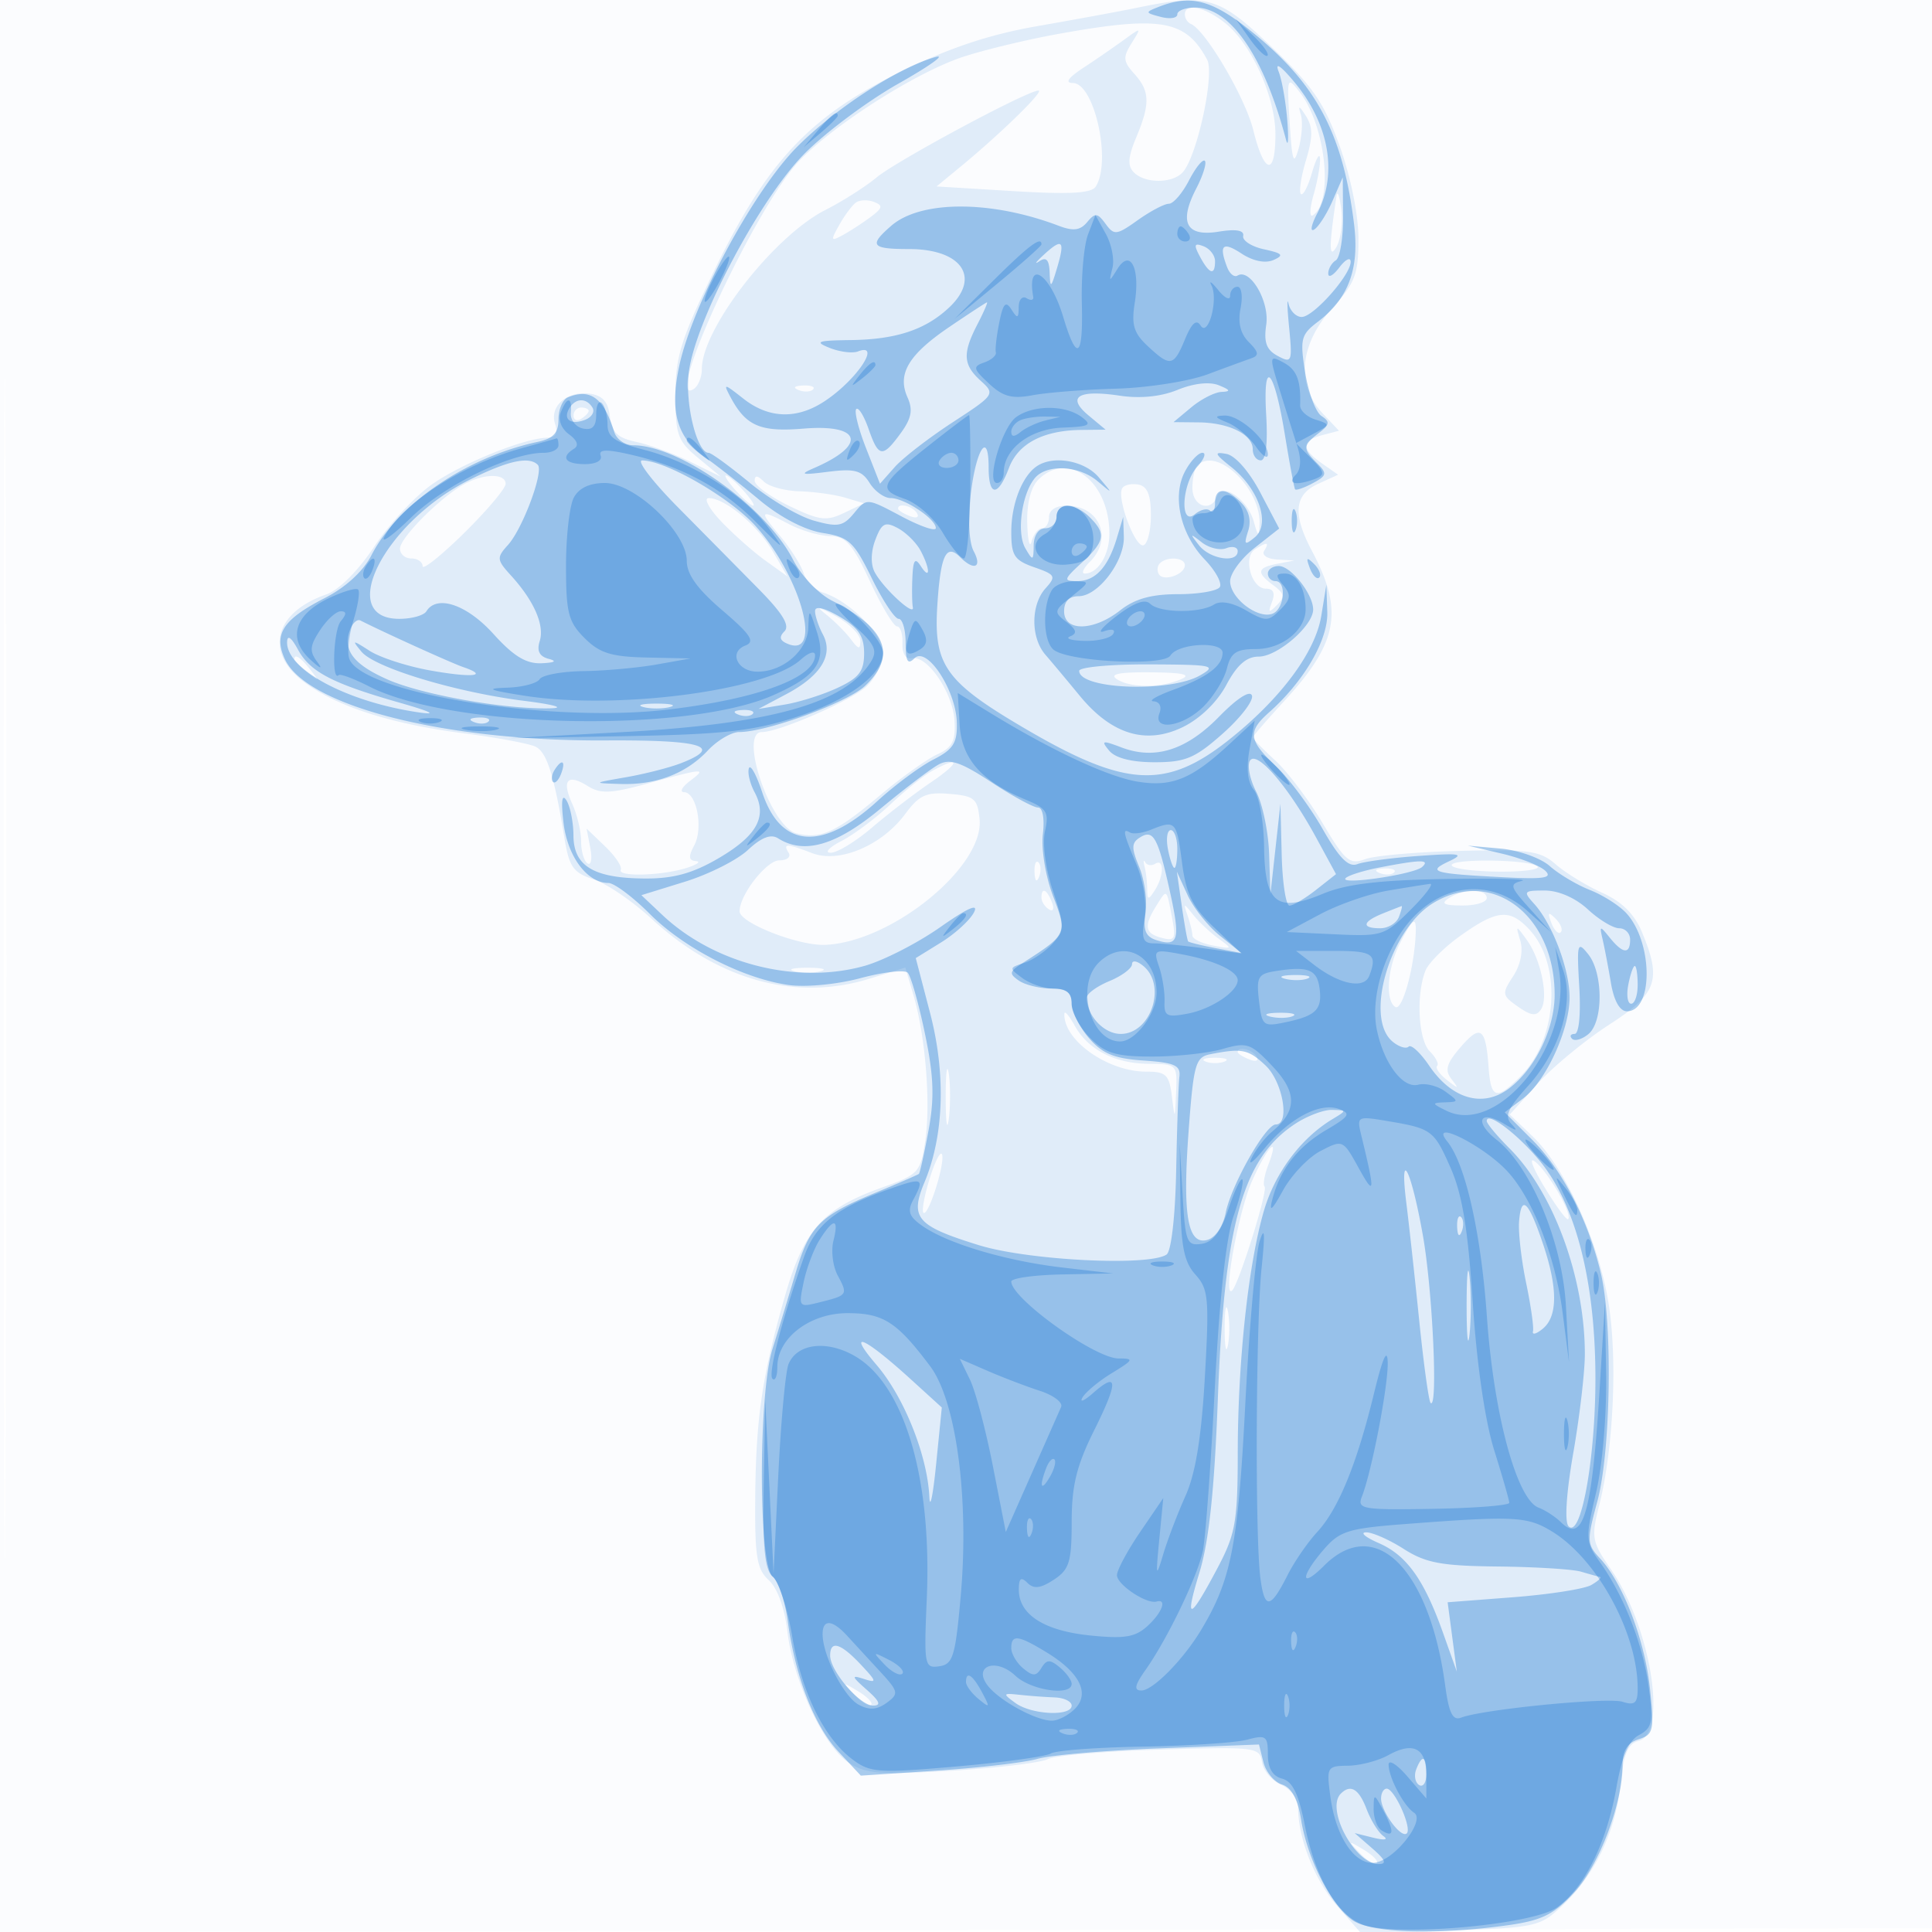 <svg xmlns="http://www.w3.org/2000/svg" width="256" height="256"><path fill="#1976D2" fill-opacity=".016" fill-rule="evenodd" d="M0 128.004v128.004l128.25-.254 128.25-.254.254-127.75L257.008 0H0zm.485.496c0 70.4.119 99.053.265 63.672s.146-92.98 0-128S.485 58.1.485 128.5"/><path fill="#1976D2" fill-opacity=".115" fill-rule="evenodd" d="M150.5 1.062c-2.2.451-8.05 1.528-13 2.392-6.38 1.113-11.636 2.862-18.054 6.005-12.143 5.946-17.757 11.901-24.719 26.221-4.491 9.236-5.227 11.578-5.227 16.63 0 5.314.288 6.118 3 8.363l3 2.483-4-1.956c-2.2-1.076-5.435-2.266-7.19-2.644-2.503-.54-3.257-1.267-3.5-3.372-.222-1.924-.962-2.776-2.615-3.011-3.018-.428-5.4 1.605-4.65 3.968.4 1.26.096 1.859-.943 1.859-2.95 0-11.139 3.274-15.232 6.09-2.271 1.562-5.752 5.285-7.735 8.272-2.189 3.299-4.715 5.819-6.431 6.417-6.844 2.386-8.183 7.629-2.954 11.567 4.338 3.268 11.533 5.58 21.25 6.829 4.4.566 8.665 1.363 9.479 1.772 1.49.75 2.449 3.787 3.805 12.053.637 3.885 1.164 4.638 3.857 5.512 1.715.556 5.153 2.887 7.639 5.179 8.9 8.203 19.151 11.031 28.952 7.986l4.731-1.47 1.074 3.646c1.587 5.392 2.312 14.336 1.565 19.317-.625 4.166-.898 4.466-5.581 6.129-7.985 2.836-10.477 5.602-13.008 14.441-3.033 10.59-3.854 16.191-3.94 26.855-.062 7.663.221 9.361 1.792 10.782 1.125 1.019 2.101 3.688 2.462 6.733.785 6.629 4.814 15.281 8.128 17.453 2.282 1.495 4.158 1.64 13.706 1.06 6.084-.37 11.799-1.06 12.701-1.533.901-.474 7.582-1.042 14.847-1.261 12.675-.384 13.22-.318 13.5 1.635.16 1.12 1.303 2.48 2.541 3.023 1.257.552 2.252 1.875 2.256 3 .011 4.18 2.213 9.692 5.254 13.156l3.151 3.589 11.785-.42c11.423-.408 11.882-.511 14.887-3.366 4.284-4.071 6.988-9.734 7.634-15.991.418-4.05.984-5.405 2.414-5.779 3.892-1.018 1.608-15.117-3.686-22.755-2.526-3.646-2.62-4.168-1.53-8.499 1.91-7.584 2.436-19.567 1.186-26.991-1.38-8.19-5.782-17.793-10.017-21.851l-3.028-2.9 3.684-4.077c2.025-2.242 6.288-5.76 9.471-7.818 6.385-4.126 7.016-5.914 4.344-12.307-.985-2.359-2.654-4.004-5.25-5.176-2.093-.945-4.859-2.637-6.148-3.76-2.081-1.813-3.497-2.014-12.654-1.795-5.672.136-11.348.63-12.614 1.098-2.057.761-2.655.256-5.62-4.747-1.826-3.079-4.658-6.829-6.294-8.334S166 97.891 166 97.724s1.849-2.311 4.109-4.764c7.205-7.822 7.978-11.942 3.738-19.945-2.594-4.896-2.362-7.459.806-8.903l2.654-1.209-2.154-1.508c-2.743-1.922-2.727-3.012.058-3.74l2.21-.578-2.21-2.353c-3.505-3.73-3.005-9.103 1.289-13.856 3.081-3.41 3.5-4.514 3.5-9.224 0-3.162-1.01-8.171-2.47-12.247-2.064-5.761-3.548-7.927-9.01-13.147-7.067-6.756-8.45-7.154-18.02-5.188m6.5.855c0 .504.356 1.066.79 1.25 1.956.825 7.221 9.781 8.279 14.083 1.444 5.87 2.931 6.157 2.931.566 0-5-3.193-12.036-6.722-14.812C159.602.899 157 .363 157 1.917m-16.875 2.599c-4.056.734-9.665 2.085-12.465 3-6.181 2.022-17.052 8.914-21.728 13.777-5.789 6.019-18.241 32.87-14.039 30.273.609-.376 1.107-1.575 1.107-2.665 0-5.352 9.511-17.598 16.372-21.079 2.27-1.153 5.315-3.087 6.765-4.299C118.784 21.311 136.13 12 137.604 12c.837 0-4.988 5.691-10.305 10.069l-3.201 2.635 10.16.619c7.481.456 10.364.297 10.936-.602 2.117-3.333-.184-13.718-3.042-13.725-1.083-.002-.619-.683 1.348-1.977a170 170 0 0 0 5.395-3.714c2.365-1.72 2.378-1.714 1.044.421-1.164 1.865-1.116 2.421.355 4.047 2.084 2.302 2.134 3.958.255 8.454-1.093 2.618-1.167 3.755-.3 4.622 1.524 1.524 5.245 1.468 6.537-.099 1.902-2.308 4.176-12.953 3.168-14.835-2.837-5.302-6.168-5.873-19.829-3.399m30.763 11.735c.323 5.183.525 5.765 1.187 3.414.438-1.559.567-3.584.286-4.5-.387-1.257-.219-1.205.684.211.926 1.453.927 2.773.006 5.848-.654 2.184-.959 4.201-.677 4.483s.947-1 1.479-2.847c.532-1.848 1.007-2.682 1.057-1.853.049.828-.331 2.974-.846 4.769s-.573 3.038-.129 2.764c2.798-1.729 1.747-11.854-1.691-16.289-1.704-2.198-1.735-2.107-1.356 4M177.093 26c-1.01 6.656-1.013 8.432-.011 6.728.573-.974.861-3.224.64-5s-.504-2.553-.629-1.728m-63.684.843c-.5.361-1.492 1.696-2.205 2.967-1.178 2.101-1.133 2.22.5 1.323.988-.543 2.647-1.622 3.686-2.399 1.569-1.172 1.639-1.509.41-1.981-.815-.312-1.891-.272-2.391.09m-7.596 24.84c.721.289 1.584.253 1.916-.079s-.258-.568-1.312-.525c-1.165.048-1.402.285-.604.604M76 55.059c0 .582.45.781 1 .441s1-.816 1-1.059S77.55 54 77 54s-1 .477-1 1.059m82.667 6.608c-.367.366-.667 1.716-.667 3 0 2.456 2.49 3.276 3.288 1.083.687-1.889 4.019.413 4.84 3.345.563 2.013.688 2.079.769.405.228-4.763-5.679-10.385-8.23-7.833m-21.096 1.904c-.976.977-1.527 3.153-1.455 5.75.064 2.299.322 3.392.573 2.429.252-.963.875-1.75 1.384-1.75.51 0 .927-.675.927-1.5 0-.899.922-1.5 2.3-1.5 4.396 0 6.222 4.335 3.129 7.429-.865.864-1.18 1.571-.7 1.571 1.74 0 3.271-2.464 3.271-5.266 0-6.964-5.471-11.12-9.429-7.163m-76.071.591c-3.161 1.741-8.5 7.101-8.5 8.534 0 .717.675 1.304 1.5 1.304s1.5.46 1.5 1.021c0 .562 2.475-1.415 5.5-4.392s5.5-5.911 5.5-6.521c0-1.407-2.898-1.379-5.5.054m36 .838c.995 1.1 2.035 2 2.31 2s-.315-.9-1.31-2-2.035-2-2.31-2 .315.9 1.31 2m2.5-1.289c0 .611 2.059 2.107 4.576 3.326 3.98 1.926 4.924 2.048 7.25.936l2.674-1.278-2.5-.748c-1.375-.411-4.097-.792-6.05-.847s-4.09-.64-4.75-1.3c-.826-.826-1.2-.854-1.2-.089m48.702.984c-.758 1.257 1.679 7.835 2.798 7.555.55-.138 1-1.931 1-3.986 0-2.684-.467-3.827-1.657-4.056-.911-.175-1.875.044-2.141.487m-53.139 4.396c1.615 1.701 4.25 4.035 5.854 5.187l2.917 2.096-1.917-3.282C100.386 69.614 96.05 66 93.909 66c-.706 0 .039 1.391 1.654 3.091M119 67.393c0 .216.698.661 1.552.989.89.341 1.291.173.941-.393-.587-.951-2.493-1.406-2.493-.596m-15.658 3.602c1.386 1.647 2.799 3.874 3.14 4.948s1.5 2.234 2.575 2.575c3.551 1.127 7.943 5.568 7.943 8.032 0 1.305-.984 3.289-2.186 4.409C112.811 92.825 103.238 97 100.962 97c-3.135 0 1.135 12.557 4.563 13.417 3.227.81 5.209-.09 11.085-5.033 2.81-2.365 6.226-4.808 7.59-5.429 1.995-.909 2.442-1.783 2.279-4.459-.227-3.739-3.61-8.698-5.645-8.274-.816.17-1.303-.596-1.255-1.972.044-1.237-.28-2.25-.721-2.25s-2.051-2.684-3.579-5.964c-2.292-4.92-3.217-5.972-5.279-6.007-1.375-.023-3.789-.714-5.364-1.535-4.004-2.088-4.161-1.907-1.294 1.501m62.946 1.806c-1.618 1.028-.466 5.199 1.436 5.199 1.006 0 1.274.568.824 1.75-.551 1.446-.439 1.521.643.433 1.079-1.087 1.002-1.544-.441-2.611-2.318-1.712-2.207-2.345.5-2.866l2.25-.434-2.309-.136c-1.27-.075-2.031-.586-1.691-1.136.735-1.189.426-1.24-1.212-.199m-12.594 1.838c-.352.352-.412 1.008-.135 1.457.624 1.009 3.441.024 3.441-1.203 0-1.026-2.353-1.207-3.306-.254M109.5 81.451c1.1.876 2.563 2.344 3.25 3.262 1.014 1.354 1.25 1.391 1.25.194 0-.812-1.463-2.28-3.25-3.262-2.382-1.31-2.716-1.361-1.25-.194M39 87.378c0 .207.788.995 1.75 1.75 1.586 1.243 1.621 1.208.378-.378C39.821 87.084 39 86.555 39 87.378M148 90c1.814 1.172 5.772 1.172 8.5 0 1.422-.611.267-.875-4-.914-4.223-.039-5.556.232-4.5.914m-24.5 12.16c-1.1.605-3.575 2.59-5.5 4.411s-4.85 4.01-6.5 4.864-2.293 1.555-1.43 1.559c.864.003 3.339-1.507 5.5-3.356s5.68-4.549 7.82-6c3.864-2.621 3.936-3.581.11-1.478m-37.79 1.688c-4.781 1.307-6.149 1.359-7.848.298-2.695-1.683-3.467-.77-2.024 2.397.639 1.403 1.162 3.628 1.162 4.945s.385 2.632.856 2.923c.47.291.634-.629.363-2.043l-.491-2.572 2.45 2.352c1.348 1.294 2.283 2.69 2.077 3.102-.48.964 5.487.793 8.745-.25 1.375-.44 1.922-.845 1.215-.9-.968-.075-1.024-.588-.226-2.079 1.228-2.295.328-7.006-1.347-7.053-.628-.017-.268-.692.799-1.5 2.286-1.729 1.886-1.702-5.731.38m34.248 3.995c-3.097 4.189-8.73 6.574-12.311 5.213-3.446-1.31-3.928-1.319-3.147-.056.34.55-.212 1-1.225 1-1.703 0-5.275 4.573-5.275 6.752 0 1.528 7.762 4.581 11.307 4.448 8.788-.331 21.109-10.339 20.492-16.646-.267-2.731-.688-3.086-3.978-3.36-3.095-.258-4.024.162-5.863 2.649m31.706 6.989c.185.732.343 2.082.351 3 .014 1.442.147 1.465.985.168 1.232-1.907 1.29-4.297.085-3.553-.503.311-1.104.225-1.336-.191s-.27-.157-.085.576m-14.585.751c.048 1.165.285 1.402.604.605.289-.722.253-1.585-.079-1.917s-.568.258-.525 1.312m55.341-.833c.414.412 3.37.75 6.569.75s5.298-.331 4.664-.735c-1.522-.97-12.206-.984-11.233-.015m-9.607.933c.721.289 1.584.253 1.916-.079s-.258-.568-1.312-.525c-1.165.048-1.402.285-.604.604M138 118.941c0 .518.445 1.216.989 1.552.566.35.734-.051.393-.941-.665-1.732-1.382-2.049-1.382-.611m15.212 1.091c-1.687 2.702-1.521 3.654.742 4.246 1.715.448 1.881.126 1.356-2.634-.755-3.975-.665-3.906-2.098-1.612M192 119c-1.138.736-.716.973 1.75.985 1.787.008 3.25-.435 3.25-.985 0-1.27-3.035-1.27-5 0m-34.635 2.332c.349 1.007.635 2.192.635 2.633s1.229 1.037 2.731 1.324c2.589.495 2.628.448.75-.905-1.09-.785-2.604-2.205-3.366-3.156-1.298-1.621-1.345-1.615-.75.104m36.19 2.631c-2.17 1.539-4.276 3.64-4.68 4.668-1.262 3.211-.94 9.161.577 10.679.799.798 1.238 1.666.976 1.928-.262.263.322 1.104 1.298 1.869 1.55 1.217 1.627 1.203.61-.107-.926-1.192-.68-2.063 1.195-4.243 2.649-3.078 3.338-2.589 3.711 2.633.303 4.238 1.015 4.444 4.234 1.225 4.889-4.889 5.519-14.708 1.242-19.365-2.638-2.872-4.292-2.743-9.163.713m12.009-1.67c.376.986.935 1.541 1.243 1.233s.001-1.114-.683-1.793c-.988-.98-1.102-.865-.56.56m-20.038 2.657c-1.688 3.265-2.015 7.63-.636 8.482.868.537 2.383-4.673 2.669-9.182.189-2.974-.203-2.839-2.033.7m15.934-.246c.389 1.329.007 3.179-.96 4.656-1.521 2.321-1.486 2.536.647 4.031 1.743 1.22 2.435 1.298 3.052.344 1.023-1.585-.03-6.656-1.919-9.235-1.438-1.962-1.453-1.959-.82.204m-96.21 3.985c.963.252 2.537.252 3.5 0 .963-.251.175-.457-1.75-.457s-2.713.206-1.75.457m35.785 5.627c-.152 3.517 5.732 7.684 10.852 7.684 2.62 0 3.036.399 3.39 3.25.397 3.2.405 3.192.563-.5.157-3.689.099-3.751-3.59-3.785-4.54-.043-8.074-1.864-9.854-5.075-.729-1.315-1.341-2.023-1.361-1.574M164 139.393c0 .216.698.661 1.552.989.89.341 1.291.173.941-.393-.587-.951-2.493-1.406-2.493-.596m-38.69 6.107c.005 3.3.192 4.529.415 2.732s.218-4.497-.01-6c-.229-1.503-.411-.032-.405 3.268m34.44-4.838c.688.278 1.813.278 2.5 0 .688-.277.125-.504-1.25-.504s-1.937.227-1.25.504m-36.547 15.451c-.709 2.274-1.09 4.333-.846 4.577.613.613 2.883-6.471 2.47-7.709-.184-.551-.914.859-1.624 3.132m42.694.388c-1.814 4.1-3.919 15.683-2.635 14.499.879-.811 4.779-13.292 4.302-13.769-.24-.24-.026-1.515.475-2.834 1.602-4.214-.077-2.565-2.142 2.104m38.718.747c1.547 2.561 2.975 4.495 3.173 4.298.597-.598-2.539-6.095-4.321-7.573-.95-.789-.457.617 1.148 3.275M162.272 176c0 2.475.195 3.488.434 2.25.238-1.238.238-3.262 0-4.5-.239-1.238-.434-.225-.434 2.25m-49.046 48.579c.95.991 1.942 1.587 2.205 1.324s-.514-1.074-1.726-1.803c-2.107-1.265-2.128-1.243-.479.479m67 21c.95.991 1.942 1.587 2.205 1.324s-.514-1.074-1.726-1.803c-2.107-1.265-2.128-1.243-.479.479"/><path fill="#1976D2" fill-opacity=".365" fill-rule="evenodd" d="M153.554.902c-1.858.727-1.847.788.25 1.336 1.208.316 2.196.167 2.196-.332 0-.498 1.072-.906 2.381-.906 4.663 0 9.112 6.478 12.018 17.5.29 1.1.369-.025.175-2.5s-.709-5.4-1.143-6.5c-.504-1.273.172-.87 1.861 1.111 4.812 5.645 6.037 12.318 3.244 17.672-.798 1.531-.976 2.489-.395 2.13s1.669-2.062 2.419-3.783l1.362-3.13.039 5.191c.021 2.855-.411 5.469-.961 5.809s-1 1.127-1 1.75.661.259 1.468-.809c.808-1.067 1.483-1.413 1.5-.768.047 1.718-4.92 7.327-6.487 7.327-.738 0-1.522-.788-1.742-1.75s-.187.438.074 3.112c.448 4.596.366 4.804-1.504 3.803-1.503-.804-1.869-1.801-1.524-4.151.452-3.083-2.154-7.522-3.814-6.496-.419.259-1.034-.239-1.366-1.106-1.133-2.952-.608-3.46 1.887-1.825 1.546 1.013 3.16 1.342 4.25.866 1.439-.628 1.213-.885-1.242-1.416-1.65-.356-2.897-1.156-2.772-1.776.151-.747-.94-.939-3.232-.567-4.328.703-5.324-1.192-2.995-5.697.906-1.75 1.421-3.408 1.146-3.683s-1.219.892-2.099 2.593S155.467 27 154.879 27s-2.44.976-4.115 2.168c-2.817 2.006-3.137 2.042-4.273.489-1.067-1.459-1.386-1.489-2.437-.222-.912 1.099-1.836 1.218-3.763.486-8.943-3.401-18.276-3.403-22.191-.007-3.011 2.611-2.652 3.086 2.329 3.086 7.01 0 9.59 3.761 5.321 7.759-3.151 2.952-7.033 4.231-13.065 4.304-4.395.054-4.814.212-2.75 1.036 1.339.535 3.026.746 3.75.468 3.18-1.22-.187 3.805-4.419 6.596-3.682 2.428-7.393 2.312-10.759-.336-2.617-2.059-2.706-2.068-1.689-.168 2.028 3.791 3.936 4.609 9.642 4.136 7.666-.636 8.465 2.152 1.486 5.189-2.08.905-1.812.984 1.79.53 3.504-.441 4.452-.186 5.49 1.476.69 1.106 1.947 2.01 2.792 2.01 1.837 0 5.982 2.756 5.982 3.978 0 .475-2.06-.232-4.579-1.571-4.577-2.434-4.579-2.434-6.25-.414-1.457 1.762-2.142 1.888-5.343.988-2.019-.567-5.836-2.82-8.482-5.006S94.246 60 93.89 60c-1.515 0-3.11-6.354-2.641-10.517.757-6.719 9.295-22.95 15.28-29.047 2.765-2.818 8.39-7.023 12.5-9.345s6.346-3.917 4.971-3.545c-4.832 1.31-13.294 6.792-18.371 11.902-5.812 5.852-13.912 20.927-15.645 29.121-1.275 6.03-.287 9.418 3.526 12.089 1.446 1.013 4.649 3.528 7.117 5.589 2.744 2.291 5.998 3.989 8.371 4.369 3.495.559 4.146 1.159 6.516 6.002 1.448 2.96 3.05 5.382 3.56 5.382.509 0 .926 1.44.926 3.2 0 2.451.275 2.925 1.175 2.025 1.642-1.642 5.501 4.228 5.609 8.534.068 2.694-.469 3.54-3.101 4.884-1.75.893-5.069 3.349-7.374 5.457-7.36 6.73-12.858 6.327-15.317-1.125-.771-2.335-1.564-3.76-1.762-3.166s.144 2.022.761 3.173c1.714 3.205.328 5.747-4.761 8.729-3.41 1.999-5.972 2.712-9.684 2.698-6.858-.027-9.542-1.626-9.561-5.694-.009-1.768-.428-3.867-.932-4.663-.595-.942-.729.107-.381 3 .535 4.455 3.145 7.948 5.939 7.948.764 0 3.228 1.839 5.475 4.086 4.58 4.58 12.383 8.579 18.407 9.432 2.26.32 6.405-.074 9.507-.904 3.025-.81 5.844-1.138 6.265-.728s1.449 4.02 2.283 8.024c1.178 5.647 1.287 8.529.489 12.848-.566 3.062-1.144 5.667-1.283 5.789-.14.121-2.729 1.249-5.754 2.505-7.495 3.112-8.734 4.374-10.651 10.85a766 766 0 0 1-3.003 9.883c-1.87 5.952-1.855 28.548.02 30.103.751.624 1.655 3.266 2.009 5.873 1.014 7.466 3.511 13.905 6.728 17.349l2.962 3.171 10.218-.676c5.619-.372 11.567-1.071 13.217-1.553s8.922-1.107 16.161-1.388l13.161-.51.591 2.356c.325 1.296 1.435 2.624 2.466 2.952 1.258.399 2.088 1.931 2.524 4.658.834 5.217 3.951 11.314 6.806 13.314 2.446 1.713 11.269 1.991 20.702.652 4.42-.628 6.009-1.423 8.686-4.343 3.302-3.604 6.403-11.767 6.403-16.857 0-1.929.637-2.953 2.131-3.428 1.961-.622 2.081-1.154 1.506-6.66-.673-6.434-3.58-14.035-6.612-17.286-1.762-1.888-1.785-2.35-.382-7.512 1.802-6.629 2.071-23.65.48-30.288-1.707-7.116-5.089-13.678-9.138-17.727l-3.598-3.598 2.412-1.82c3.025-2.282 6.15-9.033 6.179-13.349.025-3.705-2.248-9.754-4.671-12.431-1.519-1.678-1.434-1.787 1.392-1.787 1.824 0 4.072.985 5.706 2.5 1.484 1.375 3.35 2.5 4.147 2.5.796 0 1.448.675 1.448 1.5 0 1.985-.96 1.896-2.692-.25-1.322-1.639-1.382-1.623-.947.25.255 1.1.749 3.688 1.097 5.75.4 2.368 1.18 3.75 2.12 3.75 3.511 0 3.468-9.082-.061-12.982-.914-1.009-3.092-2.399-4.839-3.088s-4.146-2.118-5.33-3.174-4.107-2.097-6.5-2.313l-4.348-.394 4.5 1.059c2.475.582 5.068 1.606 5.762 2.274.995.956-.175 1.139-5.5.861-9.45-.493-10.227-.719-7.262-2.116 2.123-1 1.518-1.107-4.012-.712-3.582.256-7.237.743-8.122 1.083-1.185.455-2.406-.782-4.631-4.69-1.662-2.919-4.42-6.63-6.128-8.245-3.675-3.474-3.828-4.613-.961-7.158 4.665-4.14 7.856-9.634 7.729-13.305l-.125-3.6-.672 4.1c-.795 4.844-5.42 11.043-12.296 16.478-8.307 6.567-13.658 6.264-26.933-1.523-10.565-6.197-12.147-8.406-11.651-16.267.424-6.718 1.171-8.319 3.019-6.471 1.858 1.858 2.961 1.384 1.805-.776-.621-1.16-.782-4.233-.395-7.529.71-6.036 2.373-8.539 2.373-3.571 0 3.892 1.235 3.923 2.69.069 1.227-3.251 4.547-4.99 9.625-5.043l3.185-.034-2.271-1.894c-2.94-2.452-1.374-3.438 4.144-2.61 2.718.407 5.465.13 7.679-.777 2.119-.867 4.219-1.099 5.448-.602 1.539.623 1.622.826.361.88-.902.038-2.702.955-4 2.037l-2.361 1.966 3.316.034c4.047.04 7.184 1.599 7.184 3.568 0 .806.479 1.465 1.065 1.465.673 0 .936-2.201.715-5.985-.454-7.777 1.039-6.209 2.478 2.602.618 3.786 1.224 7.032 1.347 7.214s1.173-.177 2.333-.798c1.889-1.011 1.95-1.287.586-2.652-1.937-1.937-1.913-2.363.226-4.002 1.455-1.115 1.515-1.496.357-2.257-.766-.504-1.741-3.1-2.165-5.769-.706-4.431-.56-5.014 1.671-6.707 4.073-3.09 5.534-7.008 4.813-12.909-1.441-11.81-4.849-18.371-13.053-25.124-5.589-4.601-8.437-5.426-12.819-3.711m-15.209 32.823c-1.067.976-1.356 1.382-.642.903.938-.632 1.321-.217 1.383 1.5.077 2.121.179 2.06.967-.578 1.102-3.69.745-4.072-1.708-1.825m20.667.298c1.241 2.318 1.988 2.537 1.988.584 0-.766-.685-1.656-1.523-1.978-1.243-.476-1.328-.22-.465 1.394m-33.207 9.291c-5.433 3.687-6.947 6.237-5.55 9.348.738 1.64.522 2.778-.892 4.718-2.422 3.324-2.945 3.258-4.27-.542-.606-1.739-1.341-2.924-1.633-2.632-.291.292.297 2.636 1.308 5.209l1.837 4.679 1.948-2.2c1.071-1.21 4.519-3.876 7.662-5.924 5.602-3.651 5.676-3.759 3.75-5.502-2.364-2.139-2.451-3.627-.439-7.518.839-1.622 1.401-2.921 1.25-2.886s-2.389 1.497-4.971 3.25M75.25 52.651c-.687.284-1.25 1.595-1.25 2.913 0 1.807-.678 2.543-2.75 2.986-9.466 2.026-18.548 8.226-22.052 15.056-1.071 2.087-3.415 4.234-6.151 5.633-5.535 2.831-6.816 4.778-5.314 8.075 2.848 6.251 21.272 10.93 42.517 10.798 12.794-.08 15.691.792 10 3.009-1.513.589-4.775 1.425-7.25 1.857-4.495.786-4.496.787-.815.904 4.748.152 8.731-1.372 11.605-4.438C95.05 98.1 96.923 97 97.951 97c3.672 0 14.312-3.898 16.66-6.104 4.27-4.011 2.873-7.637-4.351-11.296-1.807-.915-4.097-3.321-5.178-5.439C101.526 67.19 90.076 59 83.886 59c-1.072 0-2.192-.788-2.49-1.75-1.393-4.51-3.159-5.832-6.146-4.599m.209 1.416c-.92 1.489.147 2.298 2.061 1.564.884-.339 1.327-1.07.984-1.624-.81-1.311-2.215-1.284-3.045.06m81.573 8.373c-1.757 3.283-.64 8.316 2.595 11.693 1.425 1.487 2.328 3.131 2.006 3.652s-2.812.948-5.532.948c-3.535 0-5.72.609-7.659 2.134-3.54 2.785-7.442 2.855-7.442.133 0-1.308.667-2 1.927-2 2.578 0 6.094-4.631 5.987-7.885l-.086-2.615-.845 2.814c-1.156 3.853-2.849 5.686-5.251 5.686-1.863 0-1.813-.196.622-2.452 3.062-2.838 3.238-3.813 1.075-5.977C142.437 66.58 140 66.54 140 68.5c0 .825-.675 1.5-1.5 1.5-.88 0-1.513.93-1.53 2.25-.029 2.087-.109 2.116-1.106.401-1.184-2.038-.483-7.201 1.264-9.306 1.564-1.883 5.822-1.675 8.293.405 2.077 1.748 2.077 1.748.174-.5-1.875-2.215-5.987-2.959-8.195-1.485-1.954 1.305-3.4 5.013-3.4 8.721 0 3.134.408 3.76 3.051 4.681 2.802.977 2.924 1.203 1.5 2.777-1.977 2.184-1.993 6.546-.034 8.806.835.963 2.882 3.41 4.55 5.439 4.232 5.147 8.801 6.529 13.689 4.141 2.267-1.108 4.533-3.308 5.744-5.577 1.419-2.659 2.667-3.748 4.295-3.75C169.28 87 174 82.915 174 80.768c0-2.041-2.944-5.768-4.557-5.768-.794 0-1.443.45-1.443 1s.45 1 1 1c1.524 0 1.192 3.712-.385 4.318-1.948.747-5.615-2.062-5.615-4.302 0-1.029 1.463-3.021 3.25-4.426l3.25-2.555-2.5-4.764c-1.472-2.804-3.323-4.913-4.5-5.126-1.684-.306-1.582-.032.65 1.74 3.656 2.901 5.225 7.559 3.132 9.296-1.363 1.131-1.481 1.021-.892-.833.437-1.378.107-2.708-.927-3.743-2.07-2.069-3.463-2.044-3.463.062 0 .916-.296 1.37-.658 1.008s-1.262-.156-2 .456c-2.046 1.698-1.762-4.009.313-6.302.91-1.006 1.211-1.829.669-1.829s-1.574 1.098-2.292 2.44m-94.771 1.117C50.915 69.211 44.43 82 52.91 82c1.634 0 3.25-.45 3.59-1 1.385-2.241 5.358-.899 8.881 3 2.658 2.942 4.342 3.969 6.366 3.884 1.769-.075 2.113-.282.961-.581-1.229-.32-1.604-1.056-1.194-2.347.668-2.104-.747-5.34-3.803-8.696-1.898-2.083-1.926-2.365-.402-4.049 1.953-2.159 4.787-9.782 3.948-10.621-1.16-1.16-3.942-.551-8.996 1.967m27.602 3.693c3.401 3.438 8.2 8.296 10.664 10.796 3.186 3.232 4.171 4.856 3.41 5.617s-.608 1.249.534 1.687c4.6 1.766 1.583-9.065-4.362-15.661-3.386-3.755-11.869-8.657-15.02-8.679-.776-.006 1.372 2.803 4.774 6.24M171.158 69c0 1.375.227 1.938.504 1.25.278-.687.278-1.812 0-2.5-.277-.687-.504-.125-.504 1.25m-55.168 2.525c-.605 1.591-.637 3.266-.083 4.302 1.136 2.121 5.309 5.962 5.049 4.645-.106-.535-.133-2.322-.059-3.972.104-2.325.352-2.663 1.103-1.5 1.292 1.999 1.274.38-.023-2.043-.563-1.051-1.917-2.39-3.009-2.974-1.688-.904-2.136-.672-2.978 1.542m42.882.725c1.456 1.856 5.128 2.415 5.128.781 0-.532-.681-.707-1.513-.388-.832.32-2.294-.032-3.25-.781-1.571-1.232-1.606-1.195-.365.388m14.692 3.043c.376.986.935 1.541 1.243 1.233s.001-1.114-.683-1.793c-.988-.98-1.102-.865-.56.56M108 80.974c0 .636.466 2.028 1.035 3.092 1.444 2.698-.243 5.464-4.816 7.894l-3.719 1.977 3.5-.58c1.925-.319 5.075-1.318 7-2.219 2.836-1.327 3.5-2.196 3.5-4.582 0-2.265-.749-3.381-3.25-4.842-2.036-1.189-3.25-1.466-3.25-.74m-61.606 2.443c-1.032 2.688.402 4.605 4.952 6.618 4.6 2.035 15.739 3.999 21.654 3.819 1.925-.059.35-.501-3.5-.982-9.081-1.135-19.864-4.395-21.618-6.535-1.289-1.573-1.214-1.579 1.118-.085 1.375.881 4.975 2.045 8 2.586 5.546.993 7.893.759 4.393-.439-1.538-.526-10.543-4.608-13.642-6.184-.413-.21-1.023.331-1.357 1.202m-8.354 1.659c-.092 3.636 8.002 7.952 17.49 9.326 2.509.363 1.578-.107-2.53-1.278-8.981-2.56-11.91-4.09-13.528-7.066-.88-1.617-1.407-1.978-1.432-.982M143 88.893c0 2.45 11.981 2.904 16 .607 2.305-1.317 1.777-1.432-6.75-1.465-5.088-.019-9.25.367-9.25.858m18.544 6.062c-4.35 4.454-8.516 5.767-12.953 4.079-2.548-.968-2.739-.917-1.617.434.815.982 2.975 1.532 6.02 1.532 4.08 0 5.351-.535 9.028-3.798 2.354-2.088 4.094-4.354 3.867-5.036-.25-.749-1.965.352-4.345 2.789M85.25 93.689c.963.252 2.537.252 3.5 0 .963-.251.175-.457-1.75-.457s-2.713.206-1.75.457m12.563.994c.721.289 1.584.253 1.916-.079s-.258-.568-1.312-.525c-1.165.048-1.402.285-.604.604m-35 1c.721.289 1.584.253 1.916-.079s-.258-.568-1.312-.525c-1.165.048-1.402.285-.604.604m61.562 5.617c-1.031.561-4.502 3.198-7.712 5.86-5.881 4.876-10.121 6.102-13.563 3.923-.96-.608-2.217-.122-4 1.544-1.43 1.337-5.19 3.231-8.356 4.209l-5.756 1.779 2.756 2.603c6.895 6.512 17.845 9.277 26.806 6.768 2.484-.695 6.989-2.997 10.013-5.115 3.72-2.606 5.168-3.236 4.479-1.95-.559 1.045-2.52 2.83-4.358 3.965l-3.342 2.066 1.898 7.274c2.112 8.096 1.846 16.239-.731 22.407-1.982 4.743-1.065 5.806 7.216 8.364 6.543 2.021 22.539 2.818 24.849 1.238.627-.429 1.159-5.106 1.277-11.235.112-5.775.304-11.319.426-12.319.185-1.508-.628-1.876-4.744-2.152-3.894-.261-5.46-.906-7.25-2.987-1.256-1.459-2.283-3.528-2.283-4.598 0-1.45-.698-1.948-2.75-1.959-1.512-.009-3.425-.482-4.25-1.052-1.303-.9-1.254-1.194.369-2.235 6.071-3.893 6.089-3.932 4.163-8.974-.983-2.575-1.58-6.19-1.348-8.171.247-2.119-.018-3.553-.658-3.553-.589 0-3.367-1.512-6.173-3.36-4.049-2.666-5.489-3.149-6.978-2.34m41.253-.508c-.39.632-.016 2.49.831 4.129.848 1.639 1.617 5.365 1.709 8.279l.168 5.3.664-6 .664-6 .168 6.75c.092 3.713.557 6.75 1.033 6.75s2.058-.938 3.516-2.085l2.651-2.085-2.641-4.852c-3.662-6.729-7.873-11.624-8.763-10.186m-92.169 1.275c-.363.586-.445 1.281-.183 1.543s.743-.218 1.069-1.067c.676-1.762.1-2.072-.886-.476m77.617 8.886c-1.16.717-1.18 1.381-.12 3.941.701 1.693 1.077 4.429.834 6.08-.338 2.305.001 3.142 1.46 3.605 2.899.92 3.181-.07 1.799-6.323-1.613-7.303-2.207-8.395-3.973-7.303m3.679 1.547c.263 1.375.651 2.5.862 2.5s.383-1.125.383-2.5-.388-2.5-.861-2.5c-.474 0-.647 1.125-.384 2.5m27.984 2.459c-2.069.402-4.058 1.027-4.421 1.39-.991.991 9.033-.471 10.132-1.479 1.09-.998-.208-.978-5.711.089M156.585 120c.354 2.475.737 4.608.852 4.74.115.131 1.751.533 3.636.892l3.427.652-2.868-2.307c-1.577-1.269-3.503-3.696-4.279-5.392l-1.412-3.085zm33.247-.291c-5.693 3.531-9.071 15.188-5.308 18.311.838.696 1.795.994 2.127.663.331-.332 1.558.807 2.726 2.53 2.977 4.393 7.052 5.593 10.477 3.084 3.504-2.568 6.143-7.927 6.144-12.482.005-10.628-8.402-16.923-16.166-12.106m-6.582 1.322c-2.746 1.104-2.903 1.969-.357 1.969 1.041 0 2.152-.675 2.469-1.5s.477-1.471.357-1.437c-.121.035-1.231.471-2.469.968m26.012 9.719c.214 3.666-.04 6.25-.615 6.25-.539 0-.691.289-.338.643.354.353 1.329.073 2.167-.623 1.986-1.648 1.969-8.081-.028-10.579-1.436-1.797-1.524-1.477-1.186 4.309M150 127.756c0 .551-1.35 1.561-3 2.244s-3 1.668-3 2.187c0 2.383 2.272 4.813 4.5 4.813 3.997 0 6.131-6.402 3-9-.839-.696-1.5-.804-1.5-.244m65.755 2.744c-.263 1.375-.09 2.5.384 2.5.473 0 .861-1.125.861-2.5s-.173-2.5-.383-2.5-.599 1.125-.862 2.5m-45.486-.807c.973.254 2.323.237 3-.037s-.119-.481-1.769-.461-2.204.244-1.231.498m-2 5c.973.254 2.323.237 3-.037s-.119-.481-1.769-.461-2.204.244-1.231.498m-7.904 4.998c-1.936.379-2.201 1.296-2.84 9.816-.856 11.412-.189 15.479 2.423 14.796 1.079-.282 2.093-1.758 2.456-3.573.74-3.698 5.285-11.73 6.638-11.73 1.922 0 .939-5.669-1.356-7.826-2.282-2.143-3.104-2.31-7.321-1.483m11.24 9.231c-6.943 4.577-9.361 13.2-10.238 36.521-.452 12.027-1.173 18.794-2.442 22.945-2.029 6.631-1.299 6.401 2.492-.787 2.281-4.327 2.584-6.078 2.591-15 .009-12.173 1.394-25.031 3.462-32.145 1.462-5.029 4.89-9.625 9.06-12.147 1.954-1.181 1.953-1.192-.03-1.244-1.1-.028-3.303.807-4.895 1.857m25.395-.38c0 .336 1.37 1.982 3.045 3.657 5.811 5.811 9.955 17.141 9.955 27.219 0 2.376-.69 8.279-1.534 13.117-.928 5.319-1.172 9.159-.619 9.712 1.688 1.688 3.64-9.465 3.552-20.301-.102-12.614-2.708-22.493-7.442-28.203-2.934-3.54-6.957-6.548-6.957-5.201M186.358 159.5c.346 2.75 1.109 9.715 1.696 15.477s1.265 10.675 1.506 10.917c1.005 1.005.266-14.981-1.029-22.245-1.575-8.838-3.138-11.822-2.173-4.149m14.929 2.346c-.118 1.46.303 5.129.934 8.154s1.039 5.914.907 6.419c-.132.506.46.338 1.316-.372 1.989-1.651 1.976-5.458-.038-11.368-1.902-5.584-2.83-6.427-3.119-2.833m-8.208.737c.048 1.165.285 1.402.604.605.289-.722.253-1.585-.079-1.917s-.568.258-.525 1.312M194.336 173c0 4.125.177 5.813.392 3.75s.216-5.437 0-7.5c-.215-2.062-.392-.375-.392 3.75m-78.186 7.862c3.654 4.269 6.739 11.986 6.997 17.503.08 1.724.484-.24.897-4.365l.751-7.5-4.147-3.772c-6.216-5.652-8.577-6.632-4.498-1.866m66.525 23.597c3.718 1.617 6.019 4.828 8.538 11.913l1.824 5.128-.609-4.596-.609-4.595 8.706-.669c4.788-.368 9.441-1.099 10.34-1.624s1.41-1.003 1.135-1.062-1.4-.373-2.5-.698-6.05-.633-11-.685c-7.502-.079-9.583-.467-12.5-2.329-1.925-1.229-4.175-2.219-5-2.199-.825.019-.071.657 1.675 1.416M110 219.365c0 2.05 3.928 6.635 5.683 6.635 1.121 0 .898-.565-.822-2.084-2.045-1.804-2.096-1.998-.385-1.444 1.759.568 1.712.357-.424-1.916-2.67-2.842-4.052-3.249-4.052-1.191m24.545 6.291c2.138 1.564 7.455 1.809 7.455.344 0-.55-1.012-1.037-2.25-1.083a80 80 0 0 1-4.646-.344c-2.239-.243-2.276-.172-.559 1.083m53.106 8.812c-.31.807-.133 1.734.393 2.059s.956-.336.956-1.468c0-2.415-.556-2.658-1.349-.591m-9.984 3.199c-2.042 2.041 1.878 9.333 5.016 9.333 1.118 0 .892-.562-.822-2.053l-2.361-2.053 2.5.619c1.452.359 2.002.268 1.313-.218-.654-.46-1.655-2.064-2.226-3.565-1.025-2.698-2.124-3.36-3.42-2.063m5.333.642c0 1.724 2.676 5.349 3.408 4.617.708-.708-1.627-5.907-2.658-5.918-.412-.004-.75.581-.75 1.301"/><path fill="#1976D2" fill-opacity=".326" fill-rule="evenodd" d="M165.606 5.152c1.042 1.459 2.094 2.459 2.338 2.222.245-.236-.607-1.43-1.894-2.652L163.712 2.5zM108.405 17.25 106.5 19.5l2.25-1.905c1.237-1.048 2.25-2.06 2.25-2.25 0-.8-.805-.209-2.595 1.905m35.761 13.825c-.541 1.417-.908 5.539-.816 9.16.184 7.235-.656 7.814-2.484 1.711-1.706-5.693-4.856-7.779-3.96-2.622.079.454-.318.54-.881.191-.564-.348-1.032.181-1.04 1.176-.013 1.531-.163 1.578-.97.309-.751-1.179-1.094-.809-1.605 1.726-.358 1.774-.563 3.557-.456 3.961s-.584 1.008-1.534 1.341c-1.549.543-1.484.835.623 2.798 1.871 1.743 3.06 2.058 5.818 1.54 1.906-.357 6.88-.748 11.053-.867 4.172-.12 9.611-.972 12.086-1.894a486 486 0 0 1 5.824-2.138c1.033-.36.958-.828-.342-2.128-1.125-1.125-1.482-2.588-1.099-4.503.312-1.563.129-2.836-.408-2.836s-.975.536-.975 1.191-.708.318-1.574-.75c-.866-1.067-1.274-1.353-.906-.634.951 1.859-.428 6.96-1.439 5.323-.542-.875-1.174-.32-2.053 1.803-1.509 3.643-1.945 3.725-4.945.929-1.859-1.731-2.186-2.824-1.721-5.75.731-4.598-.6-7.2-2.293-4.482-1.11 1.783-1.141 1.776-.661-.13.278-1.1-.117-3.125-.876-4.5l-1.381-2.5zM156 31c0 .55.477 1 1.059 1s.781-.45.441-1-.816-1-1.059-1-.441.45-.441 1m-24.324 6.123-5.176 5.123 5.75-4.745c3.162-2.609 5.75-4.914 5.75-5.122 0-1.118-1.661.128-6.324 4.744M94.5 37c-.853 1.65-1.326 3-1.051 3s1.198-1.35 2.051-3 1.326-3 1.051-3-1.198 1.35-2.051 3m75.089 14.747a1048 1048 0 0 0 2.322 7.421c.544 1.7.461 3.06-.229 3.75-1.227 1.227.113 1.482 2.659.505 1.259-.483 1.168-.914-.558-2.64l-2.063-2.063 2.313-1.238c2.268-1.213 2.273-1.25.256-1.89-1.131-.359-2.038-1.202-2.015-1.873.112-3.318-.44-4.738-2.214-5.687-1.884-1.008-1.898-.9-.471 3.715m-55.717-1.997c-1.243 1.586-1.208 1.621.378.378.963-.755 1.75-1.543 1.75-1.75 0-.823-.821-.294-2.128 1.372m-39.566 4.895c-.378.985.06 2.149 1.091 2.904 1.095.8 1.337 1.498.663 1.914-1.818 1.123-1.167 2.037 1.451 2.037 1.451 0 2.329-.476 2.079-1.126-.312-.814.721-.867 3.727-.191 6.948 1.561 12.278 4.403 16.822 8.969 3.845 3.864 4.038 3.958 1.734.848-3.267-4.41-10.212-8.782-16.512-10.395-3.866-.991-4.861-1.673-4.861-3.335 0-1.149-.338-2.43-.75-2.846-.412-.417-.75.251-.75 1.483 0 1.604-.497 2.137-1.75 1.878-.963-.199-1.687-1.132-1.611-2.073.176-2.172-.512-2.206-1.333-.067m60.33.632c-1.889 1.382-4.019 8.723-2.531 8.723.492 0 .895-.625.895-1.389 0-3.112 3.493-5.781 7.781-5.947 3.632-.141 3.986-.339 2.53-1.414-2.186-1.614-6.449-1.601-8.675.027m-11.459 3.677c-6.591 5.21-6.907 5.895-3.304 7.152 1.696.591 3.91 2.555 5.042 4.474 1.109 1.881 2.37 3.418 2.801 3.417s.815-4.277.852-9.5c.037-5.224-.035-9.497-.16-9.497-.126 0-2.48 1.779-5.231 3.954m12.073-3.292c-.687.278-1.25.972-1.25 1.544 0 .706.401.713 1.25.024.688-.558 2.15-1.236 3.25-1.506l2-.492-2-.037c-1.1-.02-2.562.19-3.25.467m27.393.33c1.179.475 2.866 1.897 3.75 3.159S168 60.895 168 60.223c0-1.851-3.768-5.231-5.75-5.16-1.399.051-1.32.237.393.929M69 59.428c-7.777 2.158-15.705 7.285-18.054 11.673-.555 1.037 1.043-.109 3.551-2.546C58.896 64.279 67.67 60 72.038 60 73.117 60 74 59.55 74 59s-.112-.96-.25-.911c-.138.05-2.275.652-4.75 1.339m22-1.05c0 .207.787.995 1.75 1.75 1.586 1.243 1.621 1.208.378-.378C91.821 58.084 91 57.555 91 58.378m21.564 1.329c-.542 1.425-.428 1.54.56.56.684-.679.991-1.486.683-1.793-.308-.308-.867.247-1.243 1.233M124.5 61c-.34.55.084 1 .941 1S127 61.55 127 61s-.423-1-.941-1-1.219.45-1.559 1m-48.465 4.934C75.466 66.998 75 71.069 75 74.98c0 6.217.309 7.42 2.455 9.565 1.999 2 3.529 2.478 8.25 2.58l5.795.125-4.5.801c-2.475.44-6.836.834-9.691.875S71.84 89.45 71.5 90s-2.279 1.055-4.309 1.122c-2.95.097-2.487.311 2.309 1.065 12.244 1.924 32.049-.659 36.595-4.773 1.069-.967 1.905-1.227 1.905-.592 0 2.981-7.615 5.795-19.487 7.2-15.508 1.834-40.466-2.13-42.223-6.708-.314-.819-.073-3.115.537-5.101.609-1.986.892-3.827.628-4.091s-2.011.25-3.882 1.142c-4.536 2.163-5.5 5.305-2.486 8.104 1.329 1.234 1.744 1.397.986.387-1.095-1.459-1.041-2.155.332-4.25.903-1.378 2.136-2.505 2.74-2.505.798 0 .799.363.004 1.321-.965 1.162-1.231 8.084-.275 7.136.205-.204 2.03.474 4.054 1.506 10.902 5.562 42.075 6.234 53.532 1.154 5.787-2.567 7.058-4.41 5.781-8.387-1.011-3.151-1.039-3.164-1.139-.537-.114 3.014-3.345 5.807-6.718 5.807-2.668 0-3.874-2.598-1.609-3.467 1.317-.505.699-1.446-3.063-4.661C92.39 78.033 91 76.095 91 74.305 91 70.538 84.118 64 80.153 64c-2.024 0-3.438.664-4.118 1.934m85.613.54c-.322.84-1.274 1.526-2.117 1.526-.842 0-1.524.338-1.516.75.076 3.724 6.26 4.327 6.783.662.384-2.687-2.289-5.181-3.15-2.938M140 68.45c0 .798-.693 1.839-1.541 2.313-2.716 1.52-.645 4.388 2.919 4.041 2.386-.232 3.199-.847 3.449-2.609.367-2.587-1.365-5.195-3.449-5.195-.758 0-1.378.653-1.378 1.45m2 4.609c0 .582.45.781 1 .441s1-.816 1-1.059-.45-.441-1-.441-1 .477-1 1.059m-93.541 2.008c-.363.586-.445 1.281-.183 1.543s.743-.218 1.069-1.067c.676-1.762.1-2.072-.886-.476m56.105.226c.376.986.935 1.541 1.243 1.233s.001-1.114-.683-1.793c-.988-.98-1.102-.865-.56.56m65.478 2.257c1.063 1.282.992 1.844-.412 3.249-1.578 1.578-1.9 1.583-4.543.066-1.788-1.026-3.354-1.31-4.216-.764-1.876 1.188-7.247 1.123-8.473-.103-.67-.67-2.146-.128-4.45 1.634-1.897 1.45-2.637 2.356-1.646 2.013 1.067-.368 1.553-.219 1.191.366-.336.544-2.047.953-3.802.91s-2.605-.314-1.888-.601c.976-.391.85-.87-.5-1.908-1.71-1.315-1.674-1.49.697-3.377 2.457-1.956 2.462-1.991.309-2.013-1.205-.012-2.515.502-2.911 1.142-1.305 2.113-1.186 6.767.204 7.921 1.923 1.596 14.582 2.235 15.481.781 1.008-1.632 6.917-1.949 6.917-.372 0 1.745-2.027 3.26-6.605 4.938-2.142.785-3.284 1.459-2.538 1.498.784.04 1.114.703.781 1.57-.937 2.443 3.146 1.807 5.867-.914 1.327-1.328 2.706-3.578 3.063-5 .531-2.115 1.238-2.586 3.885-2.586 3.415 0 6.547-2.51 6.547-5.247 0-2.741-1.155-4.753-2.729-4.753-1.256 0-1.295.266-.229 1.55m-56.808 5.393c2.671 2.407 3.07 3.263 2.189 4.7-3.412 5.563-13.174 8.307-33.423 9.395l-14.5.779L83 97.54c12.729-.227 16.729-.671 22.374-2.486C112.351 92.81 117 89.389 117 86.498c0-1.638-4.609-6.498-6.162-6.498-.478 0 .6 1.324 2.396 2.943M149.5 82c-.34.55-.168 1 .382 1s1.278-.45 1.618-1 .168-1-.382-1-1.278.45-1.618 1m-28.972 1.912c-.844 2.66-.452 3.277 1.367 2.153.964-.596 1.059-1.325.34-2.609-.918-1.641-1.053-1.605-1.707.456m6.627 12.084c.268 4.553 2.891 7.538 8.761 9.969 2.803 1.161 3.106 1.657 2.553 4.178-.367 1.671.07 4.963 1.052 7.919 1.583 4.767 1.58 5.169-.052 6.973-.953 1.053-2.658 2.207-3.788 2.566-1.994.633-2 .693-.177 2.026 1.033.755 2.917 1.373 4.187 1.373 1.659 0 2.309.575 2.309 2.045 0 1.125 1.105 3.15 2.455 4.5 2.042 2.042 3.429 2.455 8.256 2.455 3.191 0 7.374-.452 9.296-1.005 3.241-.933 3.717-.768 6.597 2.278 3.305 3.496 3.292 5.909-.047 8.679-.916.761-2.128 2.321-2.693 3.466-.564 1.145.175.611 1.643-1.188 3.279-4.017 7.365-6.202 9.89-5.288 1.653.599 1.437.958-1.677 2.795-3.823 2.256-6.124 5.238-7.148 9.263-.439 1.728-.003 1.347 1.411-1.232 1.125-2.052 3.376-4.42 5.002-5.26 2.94-1.521 2.968-1.508 5.033 2.231 2.168 3.927 2.217 3.333.356-4.308-.608-2.498-.518-2.551 3.25-1.922 6.109 1.019 6.36 1.201 8.574 6.205 1.557 3.52 2.316 8.13 2.954 17.94.528 8.11 1.623 15.642 2.841 19.524 1.089 3.477 1.987 6.604 1.994 6.949s-4.544.705-10.114.801c-9.387.162-10.074.043-9.414-1.627 1.306-3.304 3.507-14.762 3.42-17.801-.057-1.961-.68-.553-1.8 4.064-2.277 9.392-4.733 15.394-7.542 18.436-1.27 1.375-3.032 3.934-3.916 5.687-2.284 4.529-3.053 4.628-3.608.466-.722-5.412-.615-33.663.156-41.153.48-4.666.405-5.653-.267-3.5-.515 1.65-1.371 11.409-1.902 21.687-.962 18.618-1.853 23.152-5.86 29.813-2.364 3.929-6.381 8-7.895 8-1.039 0-.901-.681.559-2.75 2.9-4.112 6.865-12.35 7.581-15.75.347-1.65 1.057-11.325 1.579-21.5.611-11.92 1.501-20.067 2.503-22.906.855-2.423 1.371-4.589 1.148-4.812-.224-.224-1.051 1.534-1.839 3.906-1.014 3.051-2.054 4.404-3.559 4.626-1.961.289-2.157-.218-2.515-6.5l-.389-6.814.097 7.648c.075 6.019.5 8.095 1.995 9.747 1.724 1.905 1.839 3.166 1.244 13.582-.457 8.011-1.235 12.774-2.573 15.753-1.055 2.348-2.387 5.845-2.96 7.77-.938 3.152-.989 2.953-.508-2l.533-5.5-3.066 4.5c-1.687 2.475-3.068 5.047-3.071 5.715-.004 1.256 3.921 3.873 5.246 3.497 1.449-.41.729 1.497-1.235 3.274-1.609 1.456-3.05 1.687-7.603 1.217-6.08-.627-9.412-2.772-9.412-6.058 0-1.525.288-1.757 1.135-.91.846.846 1.736.741 3.5-.415 2.06-1.35 2.365-2.34 2.369-7.685.003-4.789.654-7.44 2.966-12.085 3.244-6.514 3.206-7.892-.136-4.961-1.198 1.051-1.826 1.312-1.397.58s2.195-2.193 3.922-3.246c2.87-1.75 2.943-1.916.851-1.919-3.13-.005-14.21-7.952-14.21-10.191 0-.447 3.037-.872 6.75-.944l6.75-.132-6.74-.785c-7.486-.872-15.192-3.165-18.559-5.523-1.748-1.225-1.999-1.938-1.205-3.422 1.55-2.896 1.294-3.021-3.047-1.489-7.085 2.5-9.868 4.688-11.381 8.947-2.927 8.244-4.837 15.6-4.212 16.224.354.355.644-.351.644-1.568 0-3.826 4.304-7.121 9.302-7.121 4.741 0 6.541 1.155 10.947 7.026 3.469 4.621 5.193 17.594 4.05 30.474-.71 7.998-1.027 9.033-2.847 9.293-1.962.281-2.031-.096-1.647-9 .69-16.01-2.991-28.364-9.575-32.13-3.709-2.122-7.609-1.641-8.742 1.078-.403.968-1.015 7.609-1.36 14.759l-.628 13-.551-11.5-.55-11.5-.2 11.128c-.153 8.575.126 11.397 1.22 12.305.78.647 1.929 4.202 2.552 7.898 1.262 7.478 4.239 13.525 8.05 16.349 2.315 1.716 3.445 1.788 13.788.88 6.196-.543 11.796-1.316 12.443-1.716s6.143-.81 12.213-.91 12.273-.513 13.785-.917c2.503-.668 2.75-.491 2.75 1.968 0 1.807.625 2.866 1.887 3.196 1.379.36 2.188 2.018 3.004 6.156 1.366 6.921 4.257 11.889 7.676 13.189 4.292 1.631 22.425.042 25.706-2.254 3.632-2.542 6.606-8.52 7.904-15.885.736-4.178 1.629-6.248 3.017-6.991 1.724-.922 1.886-1.705 1.29-6.226-.745-5.655-3.267-12.153-6.455-16.63-1.955-2.745-1.979-3.15-.552-9.206.861-3.653 1.43-10.355 1.343-15.834l-.149-9.5-.707 11.5c-1.019 16.6-2.184 20.618-5.133 17.703-.732-.723-2.066-1.593-2.963-1.932-2.886-1.092-5.934-12.349-6.842-25.271-.784-11.153-2.848-20.279-5.257-23.25-2.508-3.093 4.719.476 7.932 3.917 3.359 3.598 6.39 11.311 7.343 18.687l.858 6.646-.409-7.444c-.465-8.463-4.628-18.444-9.19-22.032-3.04-2.391-2.251-4.075.992-2.119 1.687 1.018 1.919 1.028.989.046-.966-1.019-.514-2.061 2.196-5.061 4.215-4.665 6.136-11.005 4.646-15.331l-1.053-3.059.524 3.166c1.617 9.756-8.074 21.826-14.884 18.538-2.016-.974-2.041-1.075-.272-1.136 1.883-.066 1.886-.109.079-1.43-1.024-.749-2.647-1.156-3.606-.905-2.043.534-4.594-2.884-5.488-7.351-.919-4.599 1.352-11.36 5.064-15.072 4.438-4.438 10.4-4.661 14.955-.56l3.055 2.75-2.849-3.158c-2.571-2.85-2.668-3.202-1-3.616 1.017-.252-3.551-.366-10.151-.254-8.775.15-13.126.674-16.189 1.951-6.154 2.564-7.715 1.321-7.813-6.226-.043-3.293-.65-6.675-1.348-7.516-.84-1.013-1.038-2.822-.586-5.355l.684-3.826-3.374 3.13c-4.955 4.597-7.58 5.673-12.083 4.953-3.927-.628-11.418-4.116-19.586-9.119l-4.296-2.632zm-71.405-.334c.688.278 1.813.278 2.5 0 .688-.277.125-.504-1.25-.504s-1.937.227-1.25.504m6.012 1.045c1.244.239 3.044.23 4-.02s-.062-.446-2.262-.435-2.982.216-1.738.455M168.5 102c.995 1.1 2.035 2 2.31 2s-.315-.9-1.31-2-2.035-2-2.31-2 .315.9 1.31 2m-68.628 8.75c-1.243 1.586-1.208 1.621.378.378 1.666-1.307 2.195-2.128 1.372-2.128-.207 0-.995.787-1.75 1.75m52.628-.805c-1.1.443-2.338.609-2.75.371-1.067-.617-.953-.047.848 4.264.939 2.247 1.377 5.185 1.063 7.122-.439 2.706-.213 3.298 1.262 3.298.989 0 3.998.301 6.687.67l4.89.669-3.6-3.419c-2.922-2.776-3.729-4.408-4.284-8.67-.714-5.473-.852-5.618-4.116-4.305m31.42 8.065c-2.518.427-6.568 1.836-9 3.133l-4.42 2.357 6.431.302c6.203.292 6.557.177 9.983-3.25 1.954-1.953 3.11-3.499 2.569-3.434s-3.044.466-5.563.892m-58.048 4.74c-1.243 1.586-1.208 1.621.378.378 1.666-1.307 2.195-2.128 1.372-2.128-.207 0-.995.787-1.75 1.75m19.699 4.821c-3.074 3.075-1.068 10.429 2.845 10.429 2.051 0 4.834-3.721 4.834-6.464 0-4.963-4.406-7.237-7.679-3.965m8.018.547c.445 1.31.768 3.373.718 4.585-.079 1.94.285 2.133 3.052 1.613 3.153-.593 6.641-2.923 6.641-4.436 0-1.2-3.035-2.608-7.378-3.423-3.717-.697-3.815-.644-3.033 1.661m20.526-.277c3.378 2.607 6.632 3.26 7.32 1.467 1.104-2.875.505-3.308-4.57-3.308h-5.135zm-5.159.846c-2.263.361-2.498.793-2.134 3.914.391 3.349.55 3.477 3.544 2.848 4.052-.853 4.877-1.697 4.469-4.573-.347-2.439-1.539-2.883-5.879-2.189M203.5 153c.995 1.1 2.035 2 2.31 2s-.315-.9-1.31-2-2.035-2-2.31-2 .315.9 1.31 2m3.58 5c1.458 3.061 1.92 3.628 1.92 2.358 0-.537-.7-1.849-1.555-2.917-1.467-1.83-1.487-1.798-.365.559m-98.459 6.25c-.783 1.238-1.743 3.774-2.132 5.636-.695 3.328-.659 3.373 2.15 2.669 3.692-.927 3.734-.99 2.357-3.562-.641-1.199-.894-3.262-.562-4.586.757-3.018.038-3.08-1.813-.157m101.458 1.333c.048 1.165.285 1.402.604.605.289-.722.253-1.585-.079-1.917s-.568.258-.525 1.312m-57.329 2.079c.688.278 1.813.278 2.5 0 .688-.277.125-.504-1.25-.504s-1.937.227-1.25.504M211.158 170c0 1.375.227 1.938.504 1.25.278-.687.278-1.812 0-2.5-.277-.687-.504-.125-.504 1.25m-82.648 12.774c.733 1.499 2.105 6.662 3.048 11.474l1.715 8.747 3.43-7.747c1.887-4.262 3.643-8.23 3.902-8.819.259-.588-1.008-1.55-2.817-2.136-1.808-.586-4.936-1.781-6.95-2.656l-3.661-1.59zM207.232 190c0 1.925.206 2.713.457 1.75.252-.963.252-2.537 0-3.5-.251-.963-.457-.175-.457 1.75m-68.608 4.539c-.965 2.514-.681 3.163.498 1.136.584-1.004.851-2.036.593-2.293-.257-.258-.749.263-1.091 1.157m-2.545 8.044c.048 1.165.285 1.402.604.605.289-.722.253-1.585-.079-1.917s-.568.258-.525 1.312m50.047-.634c-7.51.573-8.62.924-10.75 3.401-3.126 3.634-3.066 5.249.079 2.105 6.76-6.761 13.938.343 16.038 15.874.498 3.682 1.002 4.695 2.122 4.265 2.88-1.105 19.392-2.727 21.37-2.099 1.639.521 2.015.191 2.015-1.769 0-7.327-5.365-17.148-11.366-20.807-3.276-1.998-4.948-2.081-19.508-.97M109 216.532c0 2.805 2.804 8.293 4.777 9.349 1.414.757 2.429.689 3.711-.248 1.651-1.208 1.591-1.477-.932-4.212a2606 2606 0 0 1-4.301-4.671c-1.979-2.158-3.255-2.243-3.255-.218m62.079 1.051c.048 1.165.285 1.402.604.605.289-.722.253-1.585-.079-1.917s-.568.258-.525 1.312m-37.079.795c0 .757.709 1.966 1.576 2.685 1.303 1.081 1.724 1.07 2.424-.063s1.121-1.144 2.424-.063c.867.719 1.576 1.703 1.576 2.185 0 1.655-5.37.879-7.451-1.076-2.657-2.496-5.776-1.23-3.558 1.444 1.646 1.982 6.347 4.51 8.388 4.51.813 0 2.184-.706 3.048-1.569 2.033-2.034.647-4.805-3.741-7.481-3.783-2.306-4.686-2.417-4.686-.572m-16.774 2.196c.95.994 2.001 1.533 2.336 1.197s-.442-1.148-1.726-1.807c-2.233-1.145-2.26-1.118-.61.61M128 222.878c0 .482.749 1.495 1.664 2.25 1.508 1.244 1.552 1.162.465-.878-1.24-2.327-2.129-2.9-2.129-1.372M170.158 226c0 1.375.227 1.938.504 1.25.278-.687.278-1.812 0-2.5-.277-.687-.504-.125-.504 1.25m-29.345 3.683c.721.289 1.584.253 1.916-.079s-.258-.568-1.312-.525c-1.165.048-1.402.285-.604.604m43.137 2.89c-1.348.746-3.747 1.372-5.332 1.392-2.785.034-2.863.17-2.34 4.073.726 5.407 3.271 9.171 5.935 8.773 2.624-.391 6.705-5.611 5.168-6.609-1.382-.897-3.381-4.675-3.38-6.386.001-.724 1.126-.009 2.5 1.59l2.499 2.905v-3.048c0-3.634-1.706-4.543-5.05-2.69m-1.935 7.118c-.008 1.205.465 2.488 1.052 2.85 1.637 1.012 1.726.204.28-2.541-1.264-2.398-1.318-2.41-1.332-.309"/></svg>